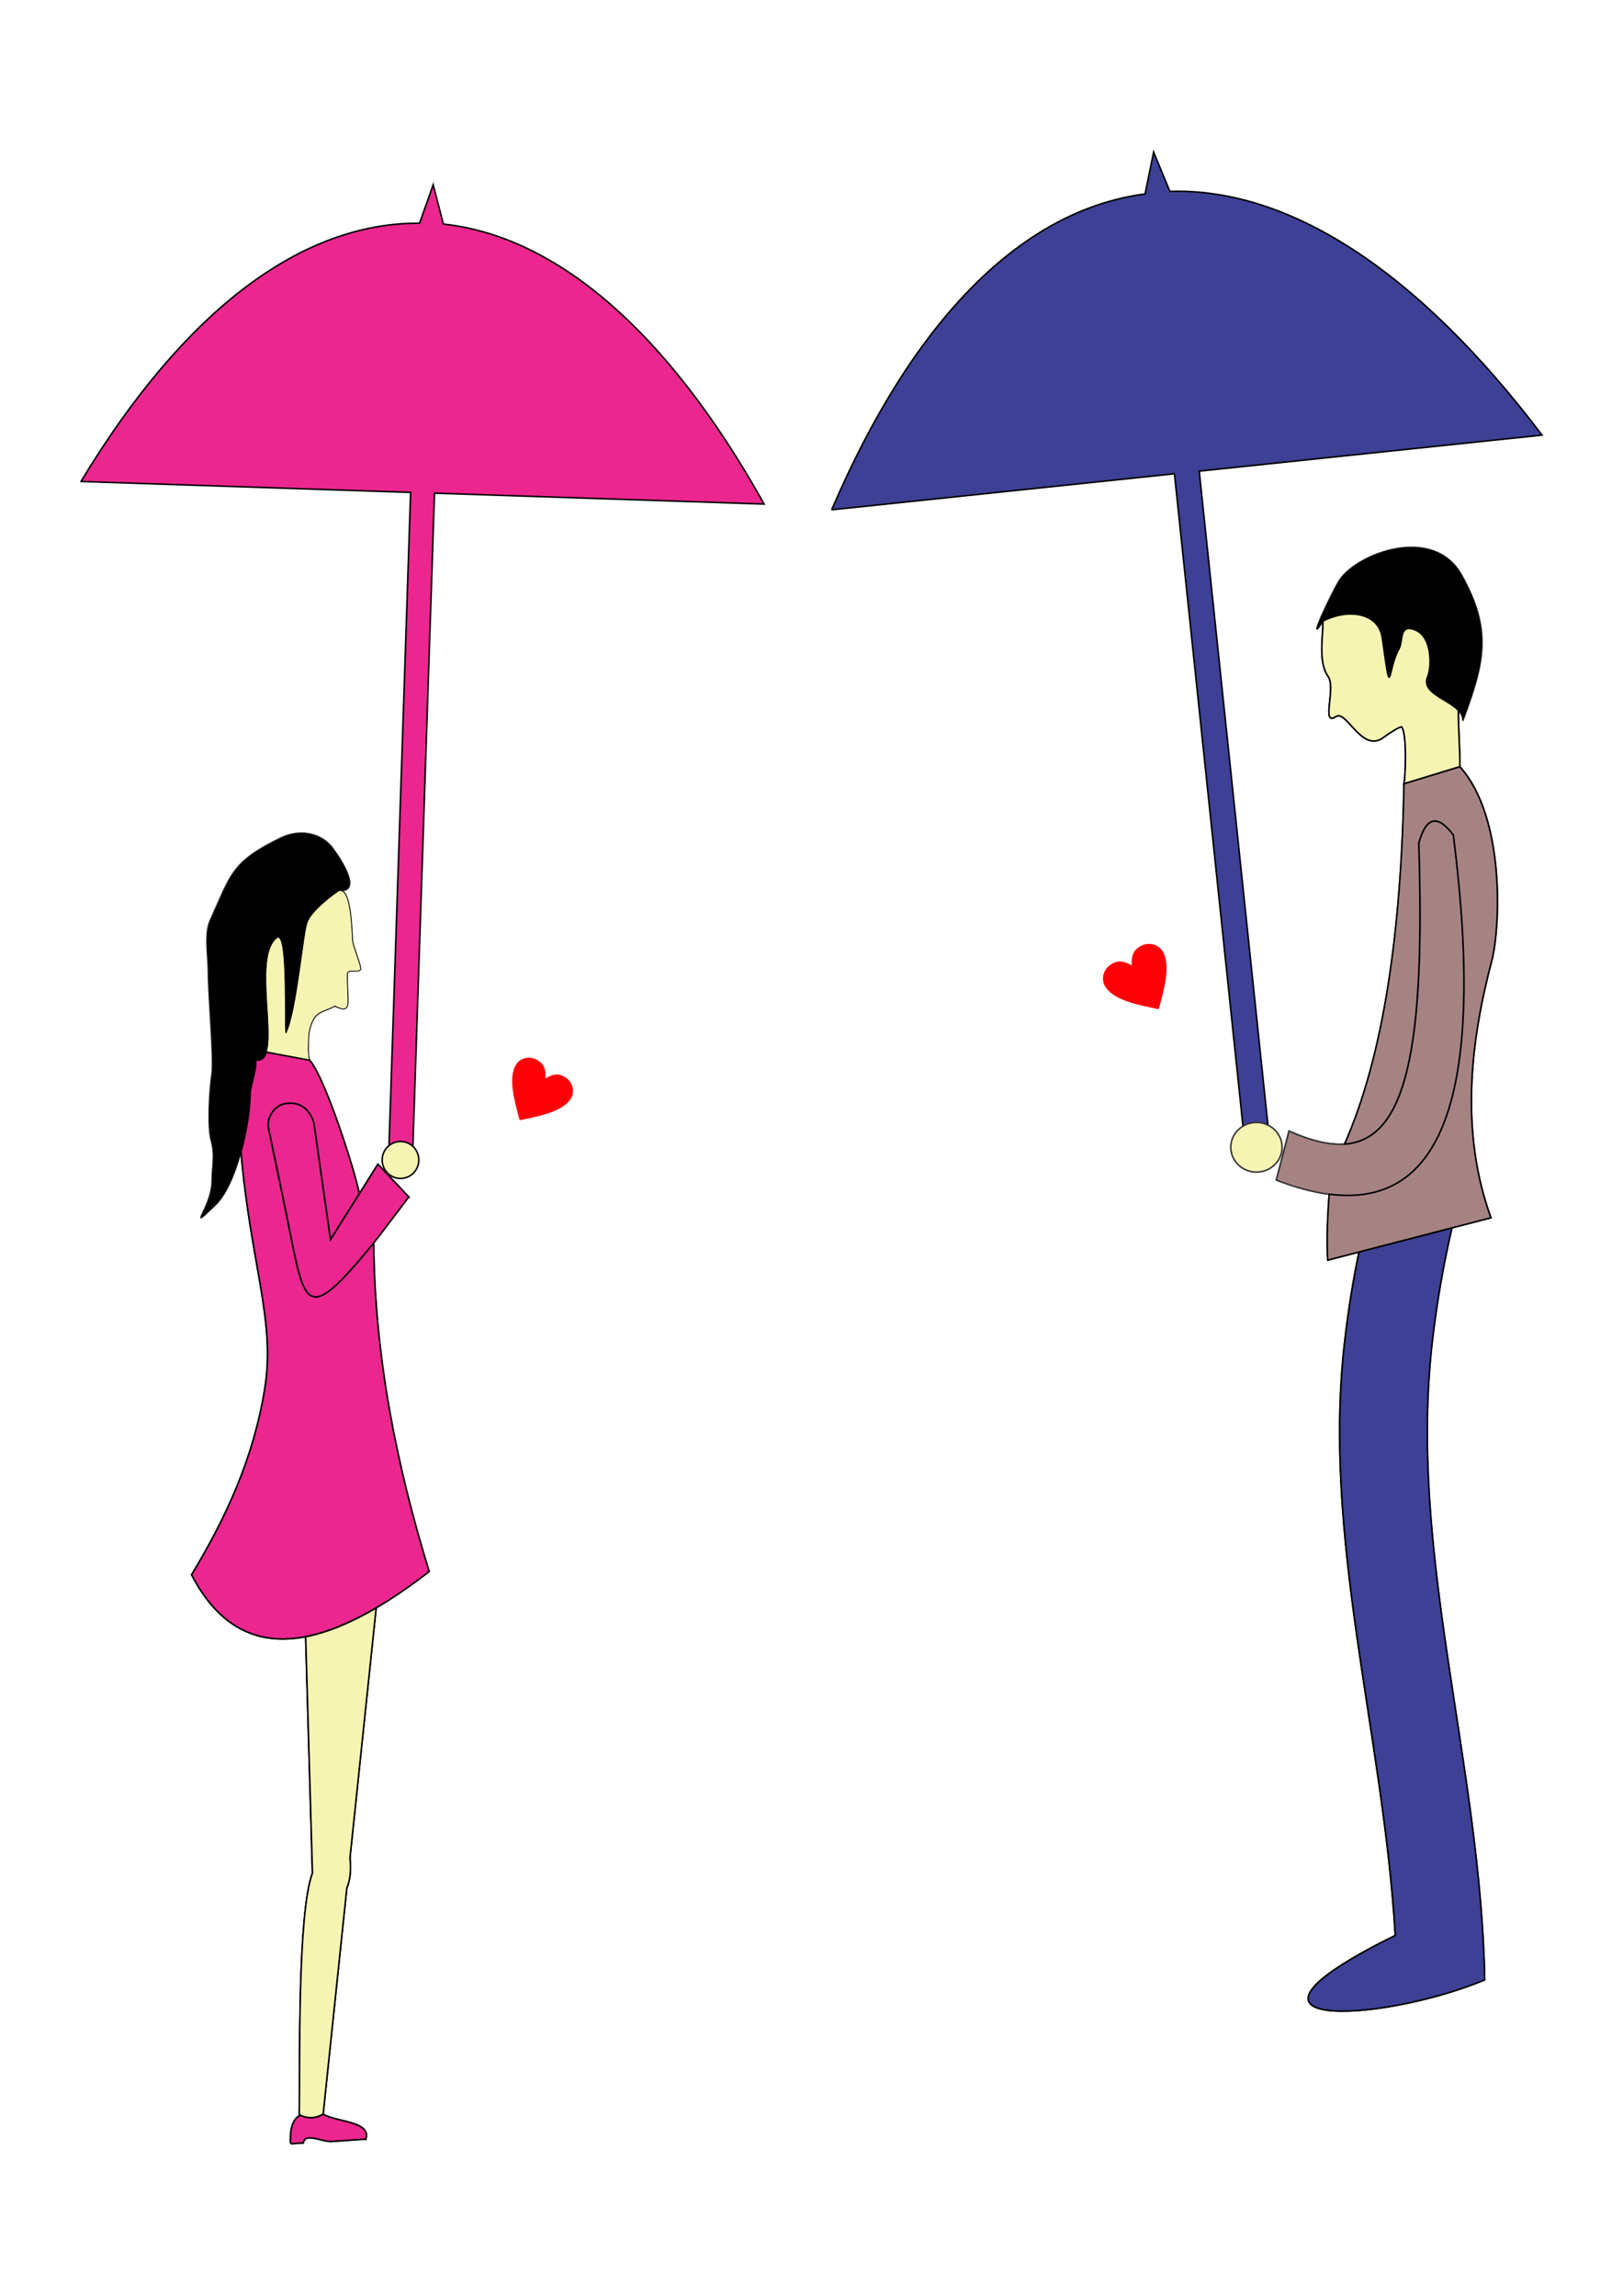 <?xml version="1.0" encoding="UTF-8"?>
<!DOCTYPE svg  PUBLIC '-//W3C//DTD SVG 1.1//EN'  'http://www.w3.org/Graphics/SVG/1.1/DTD/svg11.dtd'>
<svg width="210mm" height="297mm" clip-rule="evenodd" fill-rule="evenodd" image-rendering="optimizeQuality" shape-rendering="geometricPrecision" text-rendering="geometricPrecision" version="1.1" viewBox="0 0 21000 29700" xml:space="preserve" xmlns="http://www.w3.org/2000/svg">
 <defs>
  <style type="text/css">
   <![CDATA[
    .str2 {stroke:black;stroke-width:7.62}
    .str1 {stroke:#373435;stroke-width:20}
    .str0 {stroke:black;stroke-width:20}
    .fil1 {fill:none}
    .fil0 {fill:#3E4095}
    .fil7 {fill:#A68383}
    .fil8 {fill:#EC268F}
    .fil2 {fill:#F6F4B3}
    .fil4 {fill:black}
    .fil6 {fill:#A68383}
    .fil5 {fill:#F6F4B3}
    .fil3 {fill:#FF0009;fill-rule:nonzero}
   ]]>
  </style>
 </defs>
 
  
  
   
    <path class="fil0 str0" d="m10761 6595 4435-466 941 8956 321-34-941-8956 4435-466c-1622-2145-3286-3200-4815-3153l-210-508-111 541c-1562 205-2975 1570-4055 4086z"/>
    
     <path class="fil1 str1" d="m17119 8035c294-158 717-130 766 218 124 883 62 411 218 141 53-92-5-332 213-240 216 91 209 479 157 601-113 265 466 321 454 570 281-752 386-1172-17-1888-367-652-1345-276-1575 64-89 132-456 913-216 535 0 200-65 533 66 716 106 149-98 652 102 518 137-91 339 492 623 264 30-24 190-132 226-130 79 100 44 773 22 758"/>
     <path class="fil1 str1" d="m18870 9190c0 243 21 509 21 735"/>
     <path class="fil1 str1" d="m18167 10140 723-221c596 664 521 2101 411 2516-274 1035-413 2209-9 3319l-2112 548c-18-266 2-650 20-866"/>
     <path class="fil1 str1" d="m18803 10786c501 3925-364 5223-2288 4479"/>
     <path class="fil1 str1" d="m18805 10801c-188-247-344-265-447 107 104 3273-284 4353-1679 3724l-165 633"/>
     <ellipse class="fil2 str1" cx="16257" cy="14842" rx="332" ry="321"/>
     <path class="fil1 str1" d="m17398 14801c504-1141 734-2738 769-4661"/>
     <path class="fil1 str1" d="m18786 15885c-112 480-194 960-251 1442-325 2750 621 5462 675 8284"/>
     <path class="fil1 str1" d="m17585 16189c-79 379-139 759-184 1139-303 2563 498 5093 652 7710-2527 1246-209 1143 1157 575"/>
     <path class="fil3" d="m14644 12490c-7-116 12-188 105-245 102-63 233-36 293 60 107 174 29 463-49 751-293-60-585-120-693-294-59-96-24-225 78-288 93-57 166-42 266 16z"/>
     <path class="fil4" d="m17119 8035c294-158 717-130 766 218 124 883 62 411 218 141 53-92-5-332 213-240 216 91 209 479 157 601-89 209 255 289 396 436 37 39 61 82 58 134 281-752 386-1172-17-1888-367-652-1345-276-1575 64-89 132-456 913-216 535z"/>
     <path class="fil5 str0" d="m17885 8253c-49-348-473-375-766-218 0 200-65 533 66 716 106 149-98 652 102 518 137-91 339 492 623 264 30-24 190-132 226-130 70 88 51 620 31 736l723-221c0-224-21-488-21-730-142-148-486-227-396-436 52-122 60-510-157-601-218-91-160 149-213 240-156 270-95 742-218-141z"/>
     <path class="fil6 str1" d="m17198 15449c1437 186 2040-1234 1607-4648-188-247-344-265-447 107 83 2620-149 3835-960 3893-202 14-440-43-719-168l-165 633c245 95 473 156 684 184z"/>
     <path class="fil7 str0" d="m18805 10801c433 3414-169 4834-1607 4648-17 218-36 593-19 853l403-105 1203-312 506-131c-404-1110-265-2284 9-3319 110-415 185-1852-411-2516l-723 221c-35 1923-265 3520-769 4661 811-58 1043-1273 960-3893 103-372 259-355 447-107z"/>
     <path class="fil0 str0" d="m19211 25612c-54-2823-1e3 -5534-675-8284 57-482 139-962 251-1442l-1203 312c-78 376-138 753-182 1130-303 2563 498 5093 652 7710-2527 1246-209 1143 1157 575z"/>
    
   
   
    <path class="fil8 str0" d="m1048 6229 4265 141-285 8613 309 10 285-8613 4265 141c-1255-2247-2694-3465-4150-3622l-132-509-176 498c-1507-11-3026 1097-4381 3340z"/>
    
     <path class="fil1 str1" d="m4078 12839c95 83 297 223 378 209 74-13 33-162 36-448 1-76 144-13 171-58 18-30-98-297-104-378-7-108-17-702-178-639-46 29-346 245-406 404-54 143-139 1157-274 1433-31 64 34-1349-120-1229-341 265 87 1581-249 1581h-34c45 33-63 352-63 428 0 382-170 1178-449 1446-395 379-42 37-42-316 0-192 44-315-12-521-49-180-21-657 10-856 29-187-47-1027-47-1325 0-216-55-488 27-667 269-590 267-750 914-1064 216-105 487-80 648 109 52 61 423 573 129 573"/>
     <path class="fil1 str1" d="m4333 13014c-155 88-275 48-335 337-9 43-26 356 15 366l-566-106"/>
     <path class="fil1 str1" d="m4002 13710c197 207 595 1450 647 1732"/>
     <path class="fil1 str1" d="m5302 15498-413-437-614 976-214-1502c-16-85-120-316-394-252-93 22-215 145-195 301"/>
     <path class="fil1 str1" d="m3472 14583 227 1091c256 1234 211 1552 1193 333l397-524"/>
     <path class="fil1 str1" d="m3118 14902c125 1442 447 2180 310 3049-144 913-508 1691-949 2421 629 1213 1715 1010 3074-42-424-1376-706-2784-718-4253"/>
     <path class="fil1 str1" d="m4867 20801-339 3233c16 154 3 286-41 393l-306 2922c-88 51-187 67-308 7 10-675-23-2609 171-3125l-88-3057"/>
     <path class="fil1 str1" d="m3891 27365c-91 25-131 169-130 252 1 54-14 89 7 115l156-9c22-142 246-11 369-20l440-30c72-234-368-216-554-324"/>
     <path class="fil2 str1" d="m4044 24231c-194 516-161 2450-171 3125l18 9c113 50 206 33 289-15l306-2922c44-108 58-239 41-393l339-3233c-326 191-631 318-912 372l88 3057z"/>
     <path class="fil2 str2" d="m4333 13014c50 25 94 40 124 35 74-13 33-162 36-448 1-76 144-13 171-58 18-30-98-297-104-378-7-100-15-617-145-643-10-2-21-1-33 4-46 29-346 245-406 404-54 143-139 1157-274 1433-31 64 34-1349-120-1229-282 219-37 1161-135 1477l561 105 6 1c-40-9-23-323-15-366 59-290 179-249 335-337z"/>
     <path class="fil4" d="m3447 13611c98-316-147-1258 135-1477 154-120 89 1293 120 1229 134-276 219-1290 274-1433 60-159 360-375 406-404 12-5 23-6 33-4 291-2-79-512-130-573-161-189-432-214-648-109-647 314-644 474-914 1064-82 179-27 451-27 667 0 298 77 1138 47 1325-31 199-59 675-10 856 56 206 12 329 12 521 0 353-353 695 42 316 141-135 254-404 331-687 76-278 118-570 118-759 0-76 108-395 63-428h34c58 0 93-39 113-104z"/>
     <path class="fil8 str0" d="m4836 16077c-924 1137-886 808-1137-402l-227-1091c-20-156 103-280 195-301 274-64 378 167 394 252l214 1502 374-594c-51-280-443-1504-642-1727l-561-105c-20 65-55 104-113 104h-34c45 33-63 352-63 428 0 190-42 481-118 759 125 1442 447 2180 310 3049-144 913-508 1691-949 2421 356 687 859 920 1475 801 281-54 586-182 912-372 220-129 449-287 687-471-424-1376-706-2784-718-4253z"/>
     <path class="fil8 str0" d="m3699 15675c251 1210 213 1539 1137 402 18-23 37-46 56-69l397-524-399-423-240 382-374 594-214-1502c-16-85-120-316-394-252-93 22-215 145-195 301l227 1091z"/>
     <path class="fil8 str0" d="m4734 27674c72-234-368-216-554-324-84 49-177 66-289 15-91 25-131 169-130 252 1 54-14 89 7 115l156-9c22-142 246-11 369-20l440-30z"/>
     <path class="fil2 str0" d="m4181 27350 306-2922c44-108 58-239 41-393l339-3233c-326 191-631 318-912 372l88 3057c-194 516-161 2450-171 3125l18 9c113 50 206 33 289-15z"/>
     <ellipse class="fil2 str0" cx="5182" cy="15006" rx="237" ry="239"/>
    
    <path class="fil3" d="m7057 13950c7-111-12-180-100-234-98-60-223-35-280 57-103 167-28 443 47 719 280-57 560-115 663-281 57-92 23-216-75-276-89-55-159-40-254 16z"/>
   
  
 
</svg>
